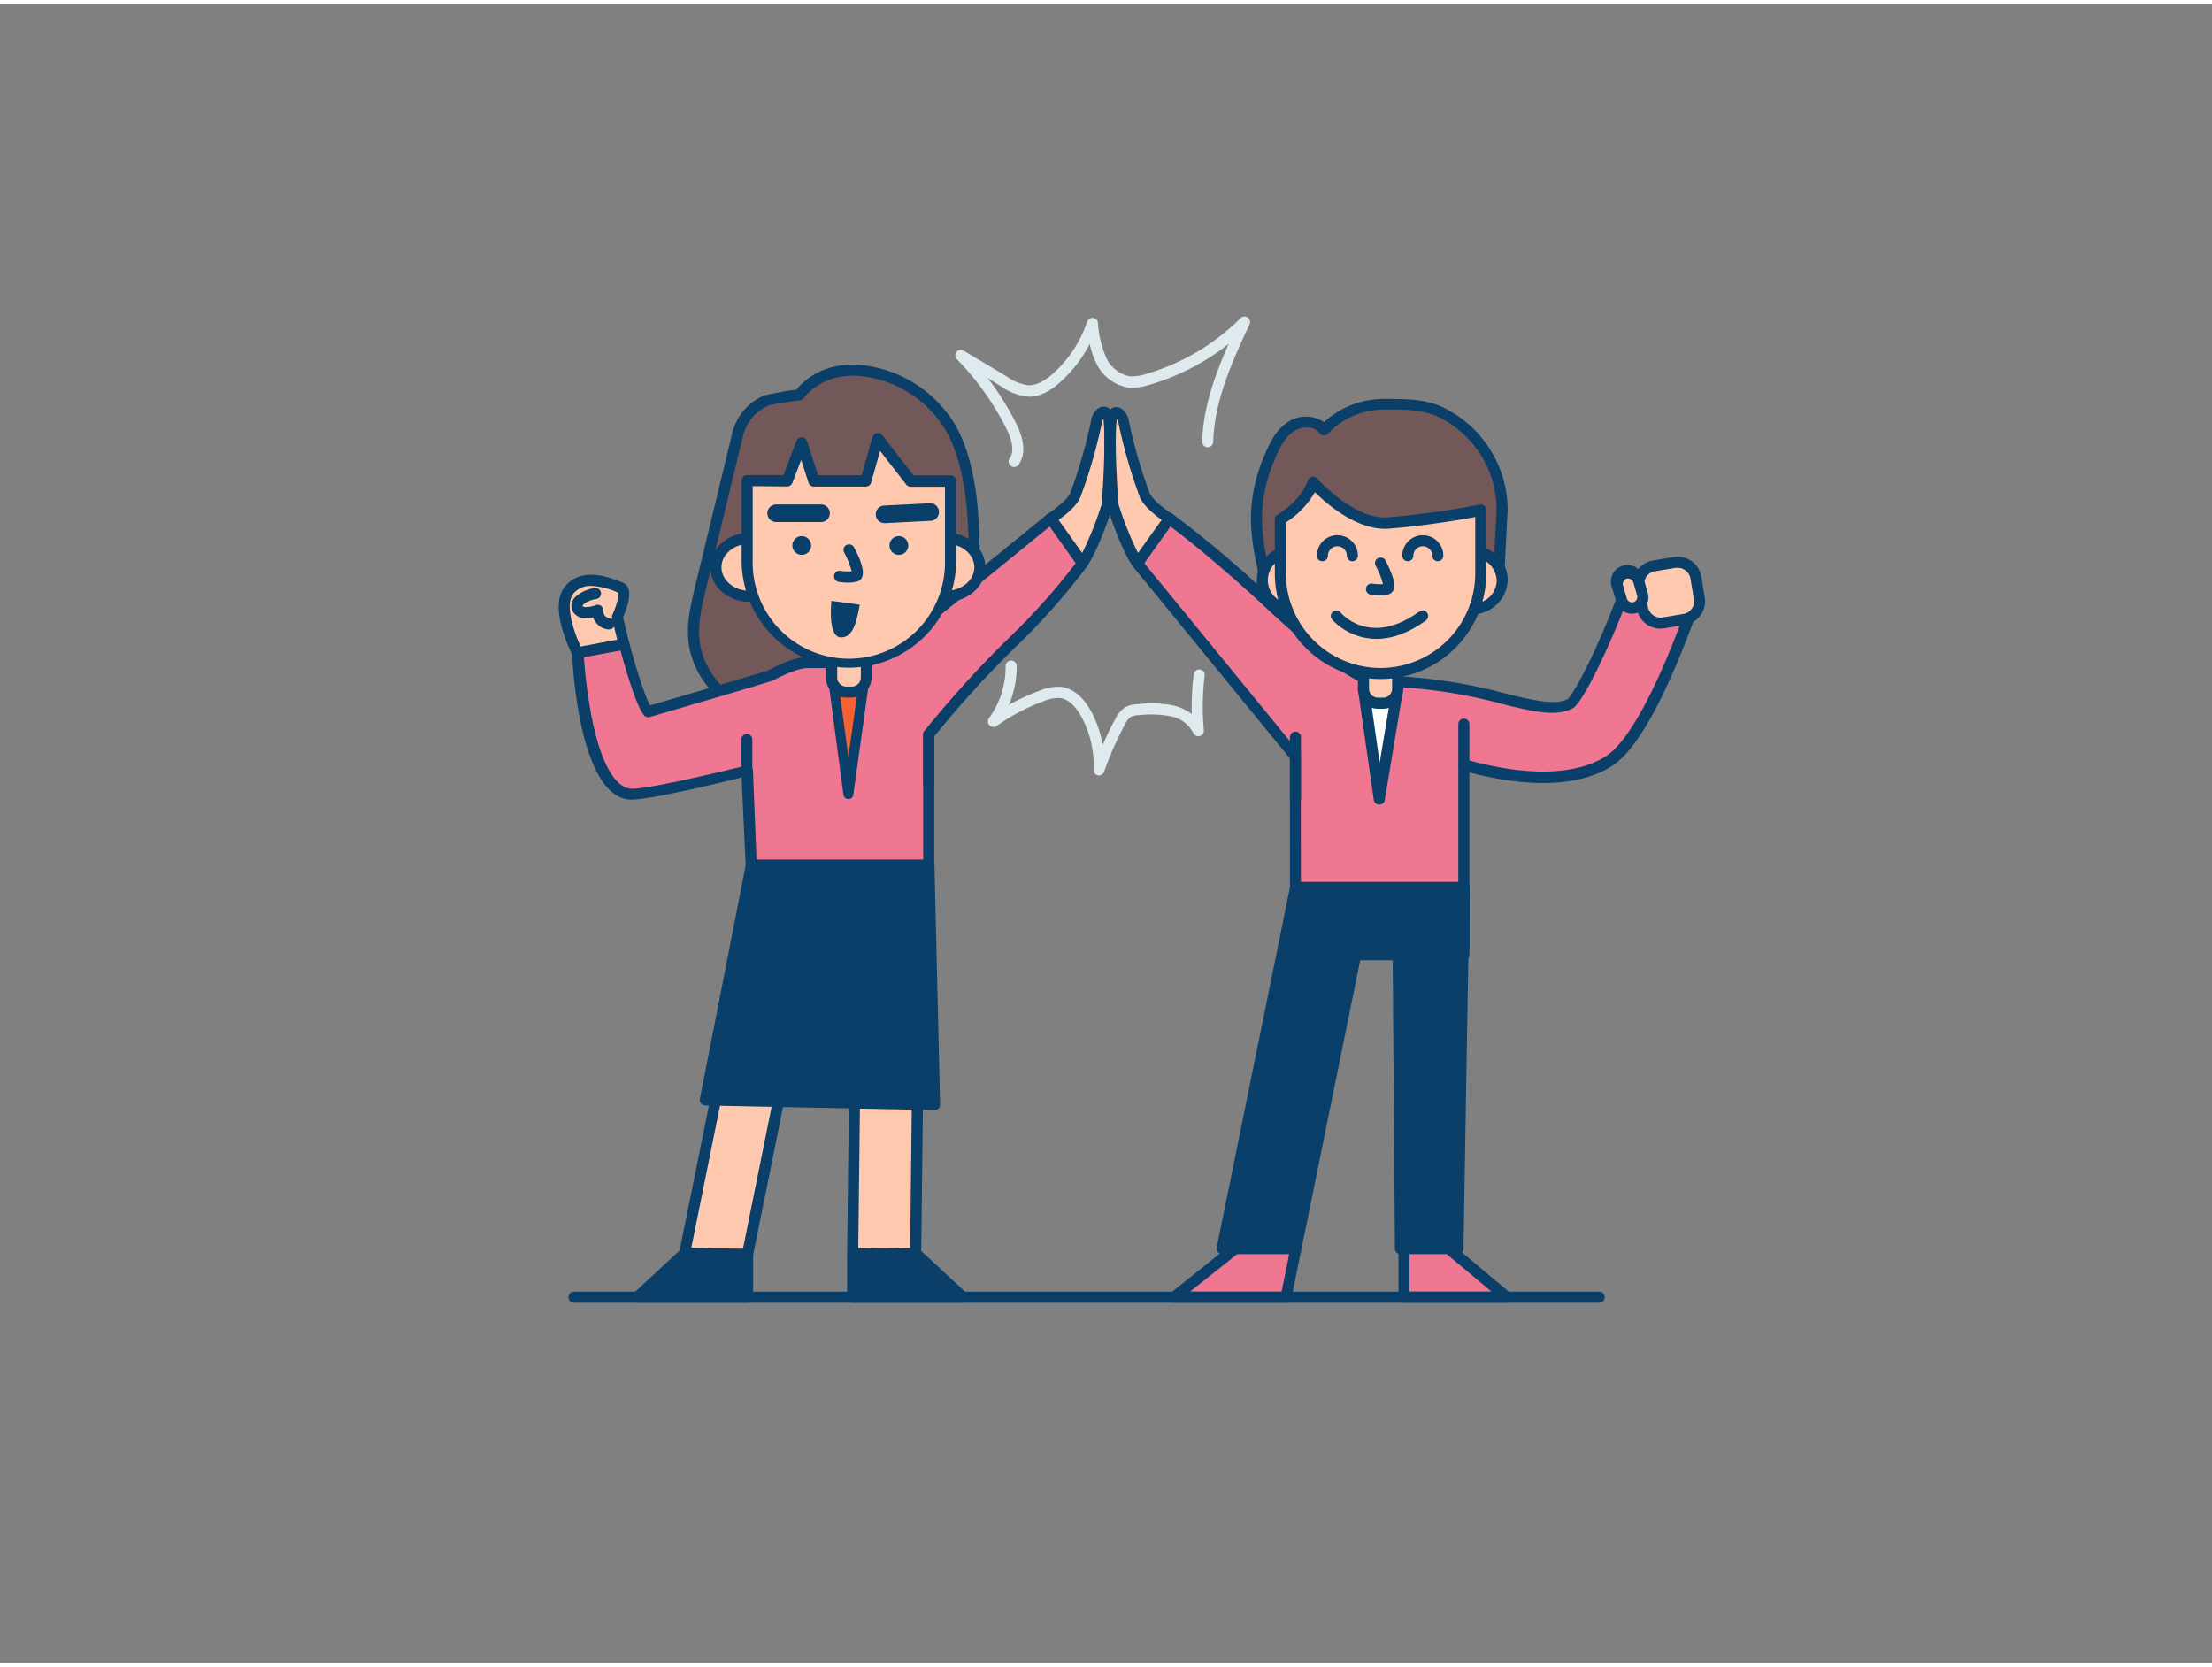 <?xml version="1.0" encoding="UTF-8"?> <svg xmlns="http://www.w3.org/2000/svg" viewBox="0 0 400 300" width="406" height="306" class="illustration styles_illustrationTablet__1DWOa"><rect x="0" y="0" width="400" height="300" fill="#808080" stroke="none"/> <g id="_572_team_success_outline" data-name="#572_team_success_outline"> <path d="M293.46,107.11c-3.2,8.58-7.54,17.48-9.37,19.27-5.34,3.09-16-4-35.15-4-4.39,0-15.72-10.64-19.85-14.47A203.58,203.58,0,0,0,211.44,93l-5.76,8.09,28.58,34.94v34.49h30.45v-33A53.88,53.88,0,0,0,279,139.79a22.07,22.07,0,0,0,11.88-2.93c5.18-3.27,10.61-15.61,14.26-25.38Z" fill="#ef7791"></path> <path d="M264.71,171.54H234.26a1,1,0,0,1-1-1V136.41l-28.35-34.67a1,1,0,0,1,0-1.21l5.75-8.09a1,1,0,0,1,.65-.4,1,1,0,0,1,.75.17,203.51,203.51,0,0,1,17.74,15l.43.4c3.69,3.42,14.9,13.81,18.75,13.81a93.71,93.71,0,0,1,23.25,3.25c5.2,1.26,9,2.18,11.29,1,1.6-1.72,5.75-10,9-18.82a1,1,0,0,1,1.29-.59l11.72,4.37a1,1,0,0,1,.59,1.29c-5.38,14.42-10.31,23.13-14.66,25.88-5.82,3.68-14.77,4-25.75,1.14v31.69A1,1,0,0,1,264.71,171.54Zm-29.45-2h28.45v-32a1,1,0,0,1,.4-.79,1,1,0,0,1,.88-.17c11,3.11,19.87,2.93,25.4-.56,3.77-2.39,8.55-10.88,13.5-24L294,108.4c-2.91,7.61-7.19,16.69-9.25,18.7a1,1,0,0,1-.2.15c-3,1.72-7.13.72-12.87-.68a90.79,90.79,0,0,0-22.78-3.19c-4.08,0-12.46-7.25-20.11-14.34l-.42-.4c-8.51-7.88-14.64-12.62-16.75-14.21l-4.72,6.64L235,135.42a1,1,0,0,1,.22.63Zm48.83-43.16h0Z" fill="#093f68"></path> <polygon points="249.42 143.75 246.56 123.8 252.74 123.8 249.42 143.75" fill="#fff"></polygon> <path d="M249.42,144.75h0a1,1,0,0,1-1-.86l-2.86-19.95a1,1,0,0,1,1-1.15h6.18a1,1,0,0,1,.76.36,1,1,0,0,1,.23.81l-3.33,20A1,1,0,0,1,249.42,144.75Zm-1.71-20,1.78,12.43,2.07-12.43Z" fill="#093f68"></path> <path d="M247.94,72.5a14.76,14.76,0,0,1,2.3-.18c3.55,0,7.18-.09,10.42,1.5a19.69,19.69,0,0,1,11,17.56l-.75,14.55H228.3a8.85,8.85,0,0,1,.18-2.71,11.8,11.8,0,0,0-.42-2.82,39.66,39.66,0,0,1-.86-7.21,28.08,28.08,0,0,1,2.34-11.1c.86-2.1,1.88-4.28,3.74-5.6s4.81-1.35,6.13.5A14.8,14.8,0,0,1,247.94,72.5Z" fill="#725858"></path> <path d="M270.88,106.93H230.13c-2.38,0-2.79,0-2.82-.86a5.21,5.21,0,0,1,.06-2.09,6,6,0,0,0,.11-.81,7.41,7.41,0,0,0-.27-1.93c0-.21-.09-.42-.13-.64a40.64,40.64,0,0,1-.88-7.4,29,29,0,0,1,2.41-11.49c.89-2.14,2-4.56,4.09-6a5.89,5.89,0,0,1,6.72-.12,15.89,15.89,0,0,1,8.37-4l.15,1-.15-1a15.55,15.55,0,0,1,2.45-.19h.64c3.42,0,7,0,10.22,1.6a20.65,20.65,0,0,1,11.53,18.46s0,0-.75,14.61A1,1,0,0,1,270.88,106.93Zm-41.63-2h40.68c.17-3.21.7-13.47.7-13.6a18.64,18.64,0,0,0-10.41-16.62c-2.84-1.38-6-1.39-9.34-1.39h-.64a13.12,13.12,0,0,0-2.14.17,13.69,13.69,0,0,0-7.95,4.18,1.06,1.06,0,0,1-.8.32,1,1,0,0,1-.75-.42c-1-1.37-3.31-1.27-4.74-.26-1.66,1.17-2.59,3.19-3.4,5.16a27.14,27.14,0,0,0-2.26,10.71,38.47,38.47,0,0,0,.84,7c0,.2.08.39.13.59a9.21,9.21,0,0,1,.31,2.46,9.31,9.31,0,0,1-.14,1.06C229.31,104.52,229.27,104.73,229.25,104.93Z" fill="#093f68"></path> <path d="M246.56,120.24h6.18a0,0,0,0,1,0,0v3.56a2.62,2.62,0,0,1-2.62,2.62h-.93a2.62,2.62,0,0,1-2.62-2.62v-3.56a0,0,0,0,1,0,0Z" fill="#ffc9b0"></path> <path d="M250.12,127.42h-.94a3.63,3.63,0,0,1-3.62-3.63v-3.55a1,1,0,0,1,1-1h6.18a1,1,0,0,1,1,1v3.55A3.63,3.63,0,0,1,250.12,127.42Zm-2.56-6.18v2.55a1.63,1.63,0,0,0,1.62,1.63h.94a1.63,1.63,0,0,0,1.62-1.63v-2.55Z" fill="#093f68"></path> <ellipse cx="233" cy="104.18" rx="5.66" ry="5.18" fill="#ffc9b0"></ellipse> <path d="M233,110.35a6.19,6.19,0,1,1,6.66-6.17A6.43,6.43,0,0,1,233,110.35ZM233,100a4.2,4.2,0,1,0,4.66,4.18A4.44,4.44,0,0,0,233,100Z" fill="#093f68"></path> <ellipse cx="265.98" cy="104.18" rx="5.66" ry="5.18" fill="#ffc9b0"></ellipse> <path d="M266,110.35a6.19,6.19,0,1,1,6.65-6.17A6.44,6.44,0,0,1,266,110.35ZM266,100a4.2,4.2,0,1,0,4.65,4.18A4.44,4.44,0,0,0,266,100Z" fill="#093f68"></path> <path d="M249.65,121.05h0a18.12,18.12,0,0,1-18.12-18.12V93.18s4.56-2.6,5.92-6.71c0,0,7,7.92,13.67,7.39a158.24,158.24,0,0,0,16.65-2.32v11.39A18.12,18.12,0,0,1,249.65,121.05Z" fill="#ffc9b0"></path> <path d="M249.65,122.05a19.15,19.15,0,0,1-19.12-19.12V93.18a1,1,0,0,1,.51-.87s4.24-2.47,5.46-6.15a1,1,0,0,1,1.7-.35c.07.08,6.73,7.52,12.84,7a157.74,157.74,0,0,0,16.52-2.3,1,1,0,0,1,.84.2,1,1,0,0,1,.37.78v11.39A19.15,19.15,0,0,1,249.65,122.05ZM232.53,93.73v9.2a17.12,17.12,0,1,0,34.24,0V92.75c-2.57.47-8.88,1.57-15.57,2.1-5.59.46-11.15-4.34-13.43-6.59A15.87,15.87,0,0,1,232.53,93.73Z" fill="#093f68"></path> <path d="M249.56,106.94a10.43,10.43,0,0,1-1.71-.15,1,1,0,0,1,.34-2,8,8,0,0,0,1.9.09,15.25,15.25,0,0,0-1.33-3.34,1,1,0,1,1,1.78-.92c.94,1.8,2,4.19,1.43,5.34a1.39,1.39,0,0,1-.93.79A6.16,6.16,0,0,1,249.56,106.94Z" fill="#093f68"></path> <polygon points="234.34 225.05 221.01 225.05 234.27 159.84 247.6 159.84 234.34 225.05" fill="#093f68"></polygon> <path d="M234.34,226.05H221a1,1,0,0,1-.78-.37,1,1,0,0,1-.2-.83l13.26-65.21a1,1,0,0,1,1-.8H247.6a1,1,0,0,1,.77.37,1,1,0,0,1,.21.83l-13.26,65.21A1,1,0,0,1,234.34,226.05Zm-12.11-2h11.29l12.86-63.21h-11.3Z" fill="#093f68"></path> <polygon points="263.61 225.05 253.25 225.05 252.74 159.84 264.71 159.84 263.61 225.05" fill="#093f68"></polygon> <path d="M263.61,226.05H253.25a1,1,0,0,1-1-1l-.51-65.2a1,1,0,0,1,.29-.71,1,1,0,0,1,.71-.3h12a1,1,0,0,1,1,1l-1.1,65.2A1,1,0,0,1,263.61,226.05Zm-9.37-2h8.38l1.07-63.21h-9.94Z" fill="#093f68"></path> <rect x="234.84" y="159.74" width="29.87" height="12.16" fill="#093f68"></rect> <path d="M264.71,172.9H234.84a1,1,0,0,1-1-1V159.74a1,1,0,0,1,1-1h29.87a1,1,0,0,1,1,1V171.9A1,1,0,0,1,264.71,172.9Zm-28.87-2h27.87V160.74H235.84Z" fill="#093f68"></path> <polygon points="234.34 225.05 232.57 233.83 212.32 233.83 223.37 225.05 234.34 225.05" fill="#ef7791"></polygon> <path d="M232.57,234.83H212.32a1,1,0,0,1-.62-1.78l11-8.79a1,1,0,0,1,.62-.21h11a1,1,0,0,1,.78.36,1,1,0,0,1,.2.83L233.55,234A1,1,0,0,1,232.57,234.83Zm-17.38-2h16.56l1.37-6.78h-9.41Z" fill="#093f68"></path> <polygon points="253.89 225.05 253.89 233.83 272.46 233.83 261.99 225.05 253.89 225.05" fill="#ef7791"></polygon> <path d="M272.46,234.83H253.89a1,1,0,0,1-1-1v-8.78a1,1,0,0,1,1-1H262a1,1,0,0,1,.64.23l10.48,8.79a1,1,0,0,1,.29,1.1A1,1,0,0,1,272.46,234.83Zm-17.57-2h14.83l-8.09-6.78h-6.74Z" fill="#093f68"></path> <rect x="296.6" y="101.23" width="10.43" height="10.43" rx="3.32" transform="translate(-13.46 51.44) rotate(-9.53)" fill="#ffc9b0"></rect> <path d="M300.25,112.94a4.31,4.31,0,0,1-4.25-3.61l-.63-3.72a4.34,4.34,0,0,1,3.55-5l3.73-.62a4.32,4.32,0,0,1,5,3.55l.62,3.73a4.25,4.25,0,0,1-.74,3.22,4.32,4.32,0,0,1-2.8,1.76l-3.73.62A4.49,4.49,0,0,1,300.25,112.94Zm3.12-11a2.56,2.56,0,0,0-.39,0l-3.73.63a2.33,2.33,0,0,0-1.91,2.67L298,109a2.33,2.33,0,0,0,2.68,1.91l3.73-.63h0a2.32,2.32,0,0,0,1.9-2.67l-.62-3.73a2.33,2.33,0,0,0-2.29-1.94Z" fill="#093f68"></path> <rect x="292.81" y="102.84" width="3.93" height="6.46" rx="1.97" transform="translate(-17.86 85.97) rotate(-16.11)" fill="#ffc9b0"></rect> <path d="M295.12,110.24a2.9,2.9,0,0,1-1.43-.37,3,3,0,0,1-1.42-1.77l-.7-2.42a3,3,0,1,1,5.7-1.65l.7,2.42a3,3,0,0,1-.25,2.26,2.9,2.9,0,0,1-1.77,1.41A3,3,0,0,1,295.12,110.24Zm-.7-6.36a1.09,1.09,0,0,0-.26,0,1,1,0,0,0-.67,1.2l.7,2.42a1,1,0,0,0,1.2.66h0a1,1,0,0,0,.66-1.19l-.7-2.43A1,1,0,0,0,294.42,103.88Z" fill="#093f68"></path> <path d="M234.26,144.75a1,1,0,0,1-1-1V132.56a1,1,0,0,1,2,0v11.19A1,1,0,0,1,234.26,144.75Z" fill="#093f68"></path> <path d="M264.71,138.54a1,1,0,0,1-1-1v-7.33a1,1,0,1,1,2,0v7.33A1,1,0,0,1,264.71,138.54Z" fill="#093f68"></path> <path d="M248.85,114.79a11,11,0,0,1-8-3.54,1,1,0,0,1,1.55-1.26c.23.28,5.38,6.3,14.3-.18a1,1,0,0,1,1.17,1.62C254.37,114,251.35,114.79,248.85,114.79Z" fill="#093f68"></path> <path d="M244.55,100.75a1,1,0,0,1-1-1,1.71,1.71,0,0,0-3.42,0,1,1,0,0,1-2,0,3.71,3.71,0,0,1,7.42,0A1,1,0,0,1,244.55,100.75Z" fill="#093f68"></path> <path d="M260,100.75a1,1,0,0,1-1-1,1.71,1.71,0,0,0-3.42,0,1,1,0,0,1-2,0,3.71,3.71,0,0,1,7.42,0A1,1,0,0,1,260,100.75Z" fill="#093f68"></path> <path d="M190,93s3.78-2.36,4.51-4.33a91.37,91.37,0,0,0,3.78-13.18c.17-.85.77-2,1.58-1.63.5.2.63.83.69,1.37.49,4.35-.26,14.8-.36,15.4s-2.58,7.88-4.45,10.46Q192.88,97.06,190,93Z" fill="#ffc9b0"></path> <path d="M195.74,102.11h0a1,1,0,0,1-.81-.42l-5.75-8.09a1,1,0,0,1-.17-.77,1,1,0,0,1,.45-.65c1.35-.85,3.66-2.64,4.1-3.83a89.64,89.64,0,0,0,3.74-13A3.38,3.38,0,0,1,198.74,73a1.77,1.77,0,0,1,1.49-.09,2.5,2.5,0,0,1,1.31,2.19c.51,4.53-.26,15-.36,15.66-.12.81-2.67,8.19-4.62,10.9A1,1,0,0,1,195.74,102.11Zm-4.34-8.83,4.28,6a58.51,58.51,0,0,0,3.53-8.82c.09-.63.81-11,.35-15.12,0-.13,0-.24-.05-.32a2,2,0,0,0-.25.68A92.28,92.28,0,0,1,195.43,89C194.83,90.68,192.66,92.4,191.4,93.28Z" fill="#093f68"></path> <path d="M211.44,93s-3.78-2.36-4.51-4.33a90.12,90.12,0,0,1-3.78-13.18c-.18-.85-.77-2-1.58-1.63-.5.2-.63.83-.69,1.37-.49,4.35.26,14.8.35,15.4s2.59,7.88,4.45,10.46Z" fill="#ffc9b0"></path> <path d="M205.68,102.11a1,1,0,0,1-.81-.42c-2-2.7-4.5-10.08-4.63-10.89-.09-.65-.86-11.15-.36-15.66A2.52,2.52,0,0,1,201.2,73a1.74,1.74,0,0,1,1.48.09,3.39,3.39,0,0,1,1.45,2.27,88.4,88.4,0,0,0,3.74,13c.44,1.19,2.75,3,4.1,3.83a1,1,0,0,1,.45.65,1,1,0,0,1-.17.77l-5.75,8.09A1,1,0,0,1,205.68,102.11ZM201.92,75c0,.08,0,.18,0,.32-.47,4.16.26,14.49.35,15.14a60.17,60.17,0,0,0,3.52,8.8l4.28-6c-1.25-.88-3.42-2.6-4-4.24a91,91,0,0,1-3.82-13.32A2.5,2.5,0,0,0,201.92,75Z" fill="#093f68"></path> <polygon points="135.18 226.12 123.8 225.91 135.93 165.91 147.3 166.13 135.18 226.12" fill="#ffc9b0"></polygon> <path d="M135.17,227.12h0l-11.38-.21a1,1,0,0,1-.76-.37,1,1,0,0,1-.2-.83l12.13-60a1,1,0,0,1,1-.8l11.37.21a1,1,0,0,1,.76.38,1,1,0,0,1,.2.82l-12.13,60A1,1,0,0,1,135.17,227.12ZM125,224.93l9.34.18,11.72-58-9.34-.17Z" fill="#093f68"></path> <polygon points="165.57 226.12 154.19 225.91 154.9 165.91 166.28 166.13 165.57 226.12" fill="#ffc9b0"></polygon> <path d="M165.57,227.12h0l-11.38-.21a1,1,0,0,1-1-1l.71-60a1,1,0,0,1,.3-.71,1,1,0,0,1,.72-.28l11.37.21a1,1,0,0,1,1,1l-.71,60a1,1,0,0,1-.31.7A1,1,0,0,1,165.57,227.12Zm-10.37-2.19,9.38.17.68-58-9.37-.18Z" fill="#093f68"></path> <polygon points="167.93 155.68 168.99 199 127.51 198.16 135.84 155.68 167.93 155.68" fill="#093f68"></polygon> <path d="M169,200h0l-41.48-.84a1,1,0,0,1-.75-.37,1,1,0,0,1-.21-.82l8.33-42.48a1,1,0,0,1,1-.81h32.09a1,1,0,0,1,1,1L170,199a1,1,0,0,1-.29.73A1,1,0,0,1,169,200Zm-40.27-2.82L168,198l-1-41.3h-30.3Z" fill="#093f68"></path> <path d="M144.57,70.64s-5.23.71-5.82,1a8.89,8.89,0,0,0-5.38,6.3l-6.7,27.67a28.59,28.59,0,0,0-1.19,9.3c.71,7.6,7.66,13.53,15.12,15.14s15.24-.27,22.37-3c4.46-1.68,9.22-4,12-8.07,3.37-5,.91-9.26,1.12-14.74.31-8.35.18-20-4.14-27.63C166.26,66.69,151.12,62.13,144.57,70.64Z" fill="#725858"></path> <path d="M146.37,131.64a28.4,28.4,0,0,1-6-.62c-7.31-1.58-15.11-7.6-15.9-16-.31-3.32.5-6.67,1.21-9.62l6.7-27.67a9.9,9.9,0,0,1,5.92-7s3.88-.84,5.71-1c2.67-3.23,6.72-4.83,11.46-4.49a22.52,22.52,0,0,1,17.3,10.92c4.47,7.85,4.57,19.83,4.26,28.16a29.05,29.05,0,0,0,.35,4.83c.42,3.32.86,6.75-1.63,10.43-3,4.45-8.23,6.85-12.44,8.45C156.87,130.44,151.34,131.64,146.37,131.64Zm-1.75-60c-.56.06-4.89.69-5.47.9a7.94,7.94,0,0,0-4.81,5.63l-6.7,27.67c-.71,2.94-1.44,6-1.16,9,.7,7.47,7.74,12.83,14.33,14.25,6.11,1.33,13,.39,21.81-2.93,3.93-1.49,8.8-3.71,11.5-7.7,2.06-3.05,1.71-5.84,1.29-9.06a30.14,30.14,0,0,1-.35-5.15c.3-8.09.21-19.69-4-27.1a20.4,20.4,0,0,0-15.7-9.91c-4.21-.3-7.76,1.14-10,4A1,1,0,0,1,144.62,71.64Z" fill="#093f68"></path> <path d="M139.4,121.37l-1,.87A10.21,10.21,0,0,1,139.4,121.37Z" fill="#ef7791"></path> <path d="M138.4,123.24a1,1,0,0,1-.7-1.72,13.32,13.32,0,0,1,1.1-1,1,1,0,0,1,1.28,1.53c-.17.16-.54.48-1,.91A1,1,0,0,1,138.4,123.24Z" fill="#093f68"></path> <path d="M195.75,101.11c-7.63,10.68-16.81,17-27.81,31v23.61h-32.1l-.79-17s-16.9,4.22-20.84,4.22c-8.6,0-9.78-25.57-9.78-25.57l8.39-1.56s2.7,10.31,4.29,12.24c0,0,22.12-6.45,22.29-6.6s4.17-2.3,6.55-2.3h10.74c1.6,0,33.3-26,33.3-26Z" fill="#ef7791"></path> <path d="M167.94,156.68h-32.1a1,1,0,0,1-1-1l-.74-15.83c-3.95,1-16.45,4-19.89,4-9.28,0-10.66-23.81-10.78-26.53a1,1,0,0,1,.82-1l8.39-1.55a1,1,0,0,1,1.15.73c.92,3.52,2.65,9.28,3.75,11.32,8.5-2.48,20.74-6.07,21.46-6.35h0c1-.59,4.57-2.39,6.95-2.39h10.6c2.26-1,21.23-16.31,32.8-25.82a1,1,0,0,1,.77-.22.94.94,0,0,1,.68.41l5.76,8.09a1,1,0,0,1,0,1.16,118.29,118.29,0,0,1-12.92,14.56,187,187,0,0,0-14.7,16.17v23.26A1,1,0,0,1,167.94,156.68Zm-31.14-2h30.14V132.07a1,1,0,0,1,.21-.61,188.12,188.12,0,0,1,15.07-16.62,118.57,118.57,0,0,0,12.3-13.74l-4.72-6.63c-20.69,17-31.83,25.6-33.11,25.6H146c-1.95,0-5.59,1.89-6,2.14h0c-.45.23-2.95,1-22.55,6.72a1,1,0,0,1-1-.33c-1.45-1.75-3.52-9-4.24-11.71l-6.62,1.22a88.06,88.06,0,0,0,1.6,11.78c1.66,7.72,4.19,12,7.13,12,3.77,0,20.43-4.15,20.59-4.19a1,1,0,0,1,.84.16,1,1,0,0,1,.41.76Z" fill="#093f68"></path> <polygon points="150.41 120.27 153.41 142.86 156.57 120.27 150.41 120.27" fill="#f56132"></polygon> <path d="M153.41,143.76h0a.9.9,0,0,1-.89-.78l-3-22.59a.87.87,0,0,1,.21-.71.89.89,0,0,1,.68-.31h6.16a.9.9,0,0,1,.89,1L154.3,143A.9.9,0,0,1,153.41,143.76Zm-2-22.59,2,15,2.1-15Z" fill="#093f68"></path> <path d="M150.35,118.14h6.27a0,0,0,0,1,0,0v3.61a2.66,2.66,0,0,1-2.66,2.66H153a2.66,2.66,0,0,1-2.66-2.66v-3.61A0,0,0,0,1,150.35,118.14Z" fill="#ffc9b0"></path> <path d="M154,125.41H153a3.67,3.67,0,0,1-3.67-3.66v-3.61a1,1,0,0,1,1-1h6.28a1,1,0,0,1,1,1v3.61A3.67,3.67,0,0,1,154,125.41Zm-2.61-6.27v2.61a1.66,1.66,0,0,0,1.67,1.66H154a1.66,1.66,0,0,0,1.67-1.66v-2.61Z" fill="#093f68"></path> <ellipse cx="135.56" cy="101.84" rx="6.1" ry="5.25" fill="#ffc9b0"></ellipse> <path d="M135.56,108.09c-3.91,0-7.1-2.8-7.1-6.25s3.19-6.25,7.1-6.25,7.1,2.8,7.1,6.25S139.47,108.09,135.56,108.09Zm0-10.5c-2.81,0-5.1,1.9-5.1,4.25s2.29,4.25,5.1,4.25,5.1-1.91,5.1-4.25S138.37,97.59,135.56,97.59Z" fill="#093f68"></path> <ellipse cx="171.1" cy="101.84" rx="6.1" ry="5.25" fill="#ffc9b0"></ellipse> <path d="M171.1,108.09c-3.91,0-7.1-2.8-7.1-6.25s3.19-6.25,7.1-6.25,7.09,2.8,7.09,6.25S175,108.09,171.1,108.09Zm0-10.5c-2.81,0-5.1,1.9-5.1,4.25s2.29,4.25,5.1,4.25,5.09-1.91,5.09-4.25S173.91,97.59,171.1,97.59Z" fill="#093f68"></path> <path d="M164.67,86.26l-5.95-7.65s-1.33,4.71-2.16,7.62l-9.37,0L145,79.38l-2.6,6.81-7.27,0v14.4A18.38,18.38,0,0,0,153.49,119h0a18.39,18.39,0,0,0,18.39-18.39V86.28Z" fill="#ffc9b0"></path> <path d="M153.49,120a19.41,19.41,0,0,1-19.38-19.39V86.17a1,1,0,0,1,.29-.71,1,1,0,0,1,.71-.29l6.58,0L144,79a1,1,0,0,1,1-.64,1,1,0,0,1,.93.69l2,6.14,7.89,0c.82-2.91,1.95-6.89,1.95-6.89a1,1,0,0,1,.77-.71,1,1,0,0,1,1,.37l5.65,7.26,6.72,0a1,1,0,0,1,1,1v14.29A19.41,19.41,0,0,1,153.49,120ZM136.11,87.17v13.4a17.39,17.39,0,1,0,34.77,0V87.28l-6.21,0a1,1,0,0,1-.79-.39l-4.73-6.09c-.47,1.64-1.14,4-1.62,5.73a1,1,0,0,1-1,.72h0l-9.38,0a1,1,0,0,1-.94-.7l-1.34-4.12-1.59,4.16a1,1,0,0,1-.93.64h0Z" fill="#093f68"></path> <circle cx="144.98" cy="97.9" r="1.7" fill="#093f68"></circle> <circle cx="162.54" cy="97.9" r="1.7" fill="#093f68"></circle> <path d="M153.4,104.62a11.55,11.55,0,0,1-1.74-.14,1,1,0,0,1,.35-2,8.36,8.36,0,0,0,2,.09,15.18,15.18,0,0,0-1.36-3.41,1,1,0,0,1,1.78-.93c1,1.83,2,4.25,1.45,5.42a1.35,1.35,0,0,1-.93.78A6.32,6.32,0,0,1,153.4,104.62Z" fill="#093f68"></path> <path d="M148.46,93.66h0l-8.11,0a1.59,1.59,0,0,1,0-3.18h0l8.12,0a1.59,1.59,0,1,1,0,3.18Z" fill="#093f68"></path> <path d="M160,93.86a1.59,1.59,0,0,1-.08-3.18l8.11-.41a1.59,1.59,0,1,1,.16,3.17l-8.11.42Z" fill="#093f68"></path> <path d="M155.47,108.61l-5.12-.7s-.76,6.59,1.72,6.61C154,114.53,154.77,112.54,155.47,108.61Z" fill="#093f68"></path> <path d="M167.93,141.88a1,1,0,0,1-1-1v-8.81a1,1,0,0,1,2,0v8.81A1,1,0,0,1,167.93,141.88Z" fill="#093f68"></path> <path d="M135.05,139.64a1,1,0,0,1-1-1V133a1,1,0,0,1,2,0v5.64A1,1,0,0,1,135.05,139.64Z" fill="#093f68"></path> <polygon points="135.18 226.12 135.18 233.83 115.26 233.83 123.8 225.91 135.18 226.12" fill="#093f68"></polygon> <path d="M135.17,234.83H115.26a1,1,0,0,1-.68-1.73l8.54-7.92a1.12,1.12,0,0,1,.7-.27l11.37.21a1,1,0,0,1,1,1v7.71A1,1,0,0,1,135.17,234.83Zm-17.36-2h16.36V227.1l-10-.18Z" fill="#093f68"></path> <polygon points="154.19 226.12 154.19 233.83 174.1 233.83 165.57 225.91 154.19 226.12" fill="#093f68"></polygon> <path d="M174.1,234.83H154.19a1,1,0,0,1-1-1v-7.71a1,1,0,0,1,1-1l11.38-.21a1.07,1.07,0,0,1,.7.27l8.53,7.92a1,1,0,0,1-.68,1.73Zm-18.91-2h16.36l-6.37-5.91-10,.18Z" fill="#093f68"></path> <path d="M112.82,115.73l-1.16-4.9s2.17-4.66.58-5.29-6.57-2.87-9.29.39,1.48,11.36,1.48,11.36Z" fill="#ffc9b0"></path> <path d="M104.43,118.29a1,1,0,0,1-.89-.54c-.46-.89-4.42-8.79-1.36-12.46s8.18-1.57,10.13-.8l.29.12a1.82,1.82,0,0,1,1,1c.59,1.48-.42,4.11-.93,5.27l1.09,4.57a1,1,0,0,1-.8,1.22l-8.39,1.55Zm2.51-13.08a4,4,0,0,0-3.23,1.36c-1.69,2,.17,7.19,1.28,9.6l6.62-1.23-.93-3.88a1,1,0,0,1,.07-.65c.73-1.58,1.22-3.45,1-4l-.24-.09A13.1,13.1,0,0,0,106.94,105.21Zm4.93,1.26h0Z" fill="#093f68"></path> <path d="M107.68,106.62a5.89,5.89,0,0,0-2.29.82,2.68,2.68,0,0,0-.82.75,1.21,1.21,0,0,0-.17,1.07c.24.64,1.06.83,1.74.8a5.61,5.61,0,0,0,1.94-.41,2.31,2.31,0,0,0,2,2.44" fill="#ffc9b0"></path> <path d="M110.1,113.09H110a3.25,3.25,0,0,1-2.18-1.18,3.55,3.55,0,0,1-.56-1,6.62,6.62,0,0,1-1.09.13,2.59,2.59,0,0,1-2.72-1.46,2.2,2.2,0,0,1,.27-2,3.64,3.64,0,0,1,1.14-1,6.9,6.9,0,0,1,2.68-1,1,1,0,0,1,.27,2,4.93,4.93,0,0,0-1.9.68,1.91,1.91,0,0,0-.52.44.46.46,0,0,0-.06.19,1.28,1.28,0,0,0,.76.14,4.64,4.64,0,0,0,1.61-.34,1,1,0,0,1,1,.14,1,1,0,0,1,.39.9,1.2,1.2,0,0,0,.31.88,1.25,1.25,0,0,0,.8.46,1,1,0,0,1-.08,2Z" fill="#093f68"></path> <path d="M289.19,234.83H103.79a1,1,0,1,1,0-2h185.4a1,1,0,0,1,0,2Z" fill="#093f68"></path> <path d="M183.38,83.71a1,1,0,0,1-.58-.19,1,1,0,0,1-.23-1.39c.82-1.15.61-3-.64-5.46a49.82,49.82,0,0,0-8.88-12.43,1,1,0,0,1,1.23-1.56l7.88,4.72A8.52,8.52,0,0,0,186,68.94c1.34,0,2.79-.67,4.44-2.15a22.07,22.07,0,0,0,6.16-9.36,1,1,0,0,1,1.05-.68,1,1,0,0,1,.89.88A19.12,19.12,0,0,0,200,63.85a5.93,5.93,0,0,0,4.3,3.46,8.25,8.25,0,0,0,3.05-.46,40,40,0,0,0,17-10.07,1,1,0,0,1,1.28-.11,1,1,0,0,1,.33,1.24c-3,6.43-6.36,13.72-6.57,21.23a1,1,0,0,1-1,1,1,1,0,0,1-1-1c.17-6.24,2.37-12.21,4.79-17.69a42.11,42.11,0,0,1-14.29,7.38,9.76,9.76,0,0,1-3.81.52,7.83,7.83,0,0,1-5.9-4.55,14.58,14.58,0,0,1-1.12-3.36,23.94,23.94,0,0,1-5.32,6.9c-2,1.84-4,2.71-5.83,2.65a10.15,10.15,0,0,1-4.81-1.81L178.6,67.6a52.59,52.59,0,0,1,5.12,8.17c1.6,3.19,1.76,5.72.47,7.52A1,1,0,0,1,183.38,83.71Z" fill="#dfeaef"></path> <path d="M198.75,139.48a.62.62,0,0,1-.19,0,1,1,0,0,1-.81-1,18.43,18.43,0,0,0-2.11-9.44c-.65-1.23-2-3.33-4-3.56a6.63,6.63,0,0,0-2.87.56,36.19,36.19,0,0,0-8.53,4.48,1,1,0,0,1-1.39-1.41,15.8,15.8,0,0,0,3-9.4,1,1,0,0,1,1-1h0a1,1,0,0,1,1,1,17.75,17.75,0,0,1-1.4,7,38.45,38.45,0,0,1,5.61-2.58,8.36,8.36,0,0,1,3.78-.67c2.75.31,4.55,2.68,5.57,4.62a20.28,20.28,0,0,1,2,5.89q1-2.37,2.25-4.64a5.17,5.17,0,0,1,1.84-2.19,5.23,5.23,0,0,1,2.39-.56,20.68,20.68,0,0,1,6.39.27,9,9,0,0,1,3.24,1.53,47.9,47.9,0,0,1,.34-7.18,1,1,0,0,1,1.11-.87,1,1,0,0,1,.87,1.11,46.71,46.71,0,0,0-.15,9.89,1,1,0,0,1-1.91.47,5.72,5.72,0,0,0-4-3,19.17,19.17,0,0,0-5.77-.22,3.88,3.88,0,0,0-1.52.3,3.51,3.51,0,0,0-1.08,1.41,60.65,60.65,0,0,0-3.76,8.54A1,1,0,0,1,198.75,139.48Z" fill="#dfeaef"></path> </g> </svg> 